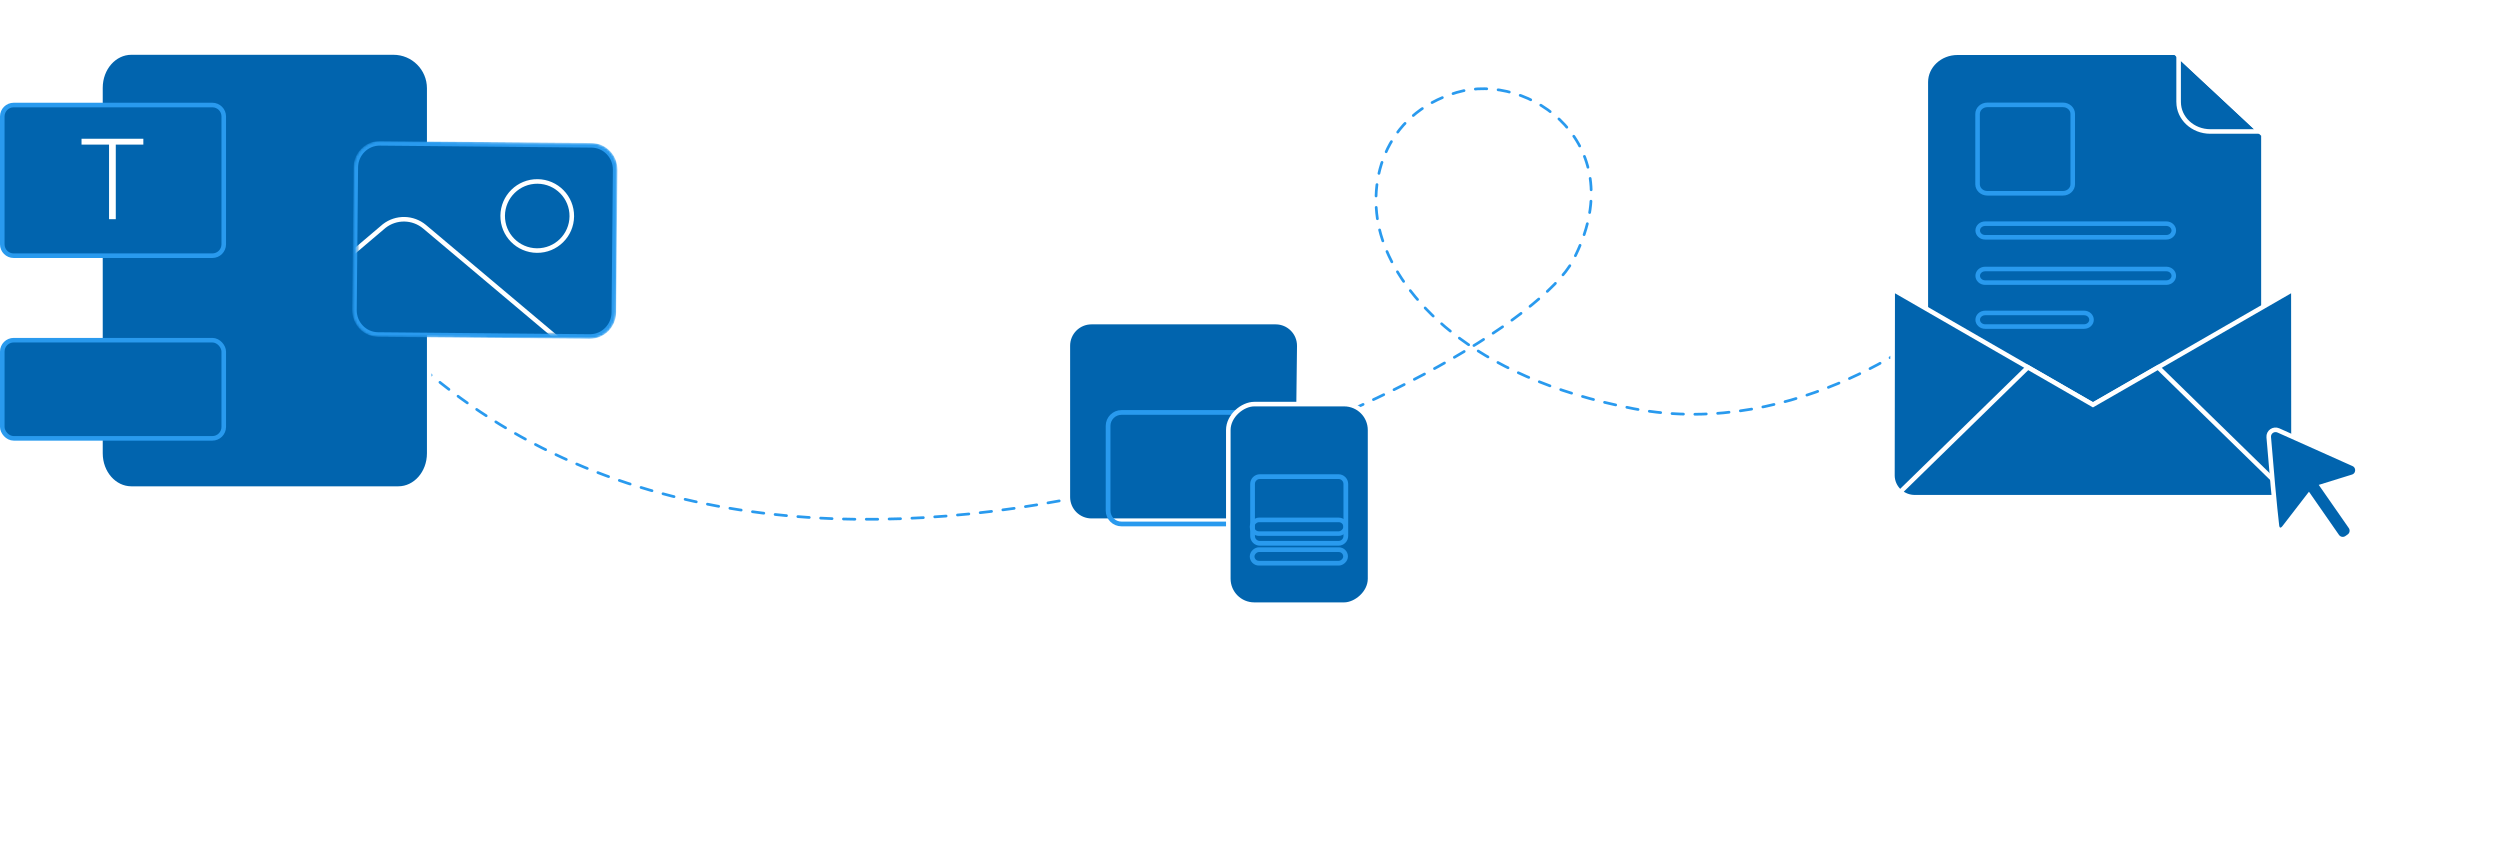 <?xml version="1.0" encoding="UTF-8"?> <svg xmlns="http://www.w3.org/2000/svg" width="1095" height="370" viewBox="0 0 1095 370" fill="none"> <g clip-path="url(#clip0_73_3961)"> <path d="M185 161.07C360 312.498 662.5 164.499 689 113.999C715.5 63.5 670 31 638 40.499C606 49.999 597.5 81 605.5 105C613.5 129 642.5 165 715.5 178.997C788.5 192.995 849 142.497 849 142.497" stroke="#299AEE" stroke-width="1.2" stroke-linecap="round" stroke-dasharray="5 5"></path> <path d="M467.714 151.429L467.714 217.714C467.714 223.434 472.351 228.071 478.071 228.071L568.179 228.071L569.09 151.552C569.158 145.784 564.501 141.071 558.733 141.071L478.072 141.071C472.351 141.071 467.714 145.708 467.714 151.429Z" fill="#0164AE"></path> <path d="M569.214 228.071L478.071 228.071C472.351 228.071 467.714 223.434 467.714 217.714L467.714 151.429C467.714 145.708 472.351 141.071 478.071 141.071L558.733 141.071C564.501 141.071 569.158 145.784 569.09 151.552L568.179 228.071" stroke="white" stroke-width="2"></path> <g filter="url(#filter0_d_73_3961)"> <path d="M547.236 208.783L491.217 208.783C487.978 208.783 485.344 206.161 485.344 202.929L485.344 165.813C485.344 162.577 487.982 159.939 491.217 159.939L547.236 159.939C550.471 159.939 553.109 162.577 553.109 165.813L553.109 202.909C553.109 206.145 550.471 208.783 547.236 208.783Z" stroke="#299AEE" stroke-width="2.071" stroke-miterlimit="10" stroke-linecap="round" stroke-linejoin="round"></path> </g> <rect x="600.089" y="177" width="87.842" height="62.089" rx="11.357" transform="rotate(90 600.089 177)" fill="#0164AE" stroke="white" stroke-width="2"></rect> <rect x="589.396" y="227.718" width="6" height="41" rx="3" transform="rotate(90 589.396 227.718)" stroke="#299AEE" stroke-width="2"></rect> <rect x="589.361" y="240.754" width="5.929" height="40.929" rx="2.964" transform="rotate(90 589.361 240.754)" stroke="#2998EA" stroke-width="2.071"></rect> <g filter="url(#filter1_d_73_3961)"> <path d="M586.259 217.264L551.83 217.264C550.058 217.264 548.62 215.83 548.62 214.066L548.62 191.254C548.62 189.486 550.062 188.044 551.83 188.044L586.259 188.044C588.027 188.044 589.469 189.486 589.469 191.254L589.469 214.054C589.469 215.822 588.027 217.264 586.259 217.264Z" stroke="#299AEE" stroke-width="2.071" stroke-miterlimit="10" stroke-linecap="round" stroke-linejoin="round"></path> </g> <path d="M57.498 23H150.866H150.877L172.341 23C180.989 23 188 30.011 188 38.659V65.248V198.558C188 207.206 181.84 214 174.502 214H57.498C50.16 214 44 207.206 44 198.558V38.442C44 29.794 50.16 23 57.498 23Z" fill="#0164AE" stroke="white" stroke-width="2"></path> <mask id="mask0_73_3961" style="mask-type:alpha" maskUnits="userSpaceOnUse" x="154" y="61" width="117" height="88"> <path d="M165.73 147.522L258.33 148.389C264.624 148.448 269.8 143.273 269.86 136.861L270.444 74.394C270.504 67.982 265.426 62.712 259.132 62.653L166.532 61.786C160.238 61.727 155.062 66.901 155.002 73.314L154.417 135.814C154.357 142.226 159.435 147.463 165.73 147.522Z" fill="#0164AE"></path> </mask> <g mask="url(#mask0_73_3961)"> <path d="M258.323 147.389L165.59 146.521C159.852 146.467 155.197 141.694 155.252 135.822L155.837 73.321C155.892 67.445 160.639 62.731 166.374 62.785L259.106 63.652C264.841 63.706 269.499 68.508 269.444 74.384L268.859 136.852C268.804 142.728 264.058 147.442 258.323 147.389Z" fill="#0164AE" stroke="#299AEE" stroke-width="2" stroke-miterlimit="10" stroke-linecap="round" stroke-linejoin="round"></path> <mask id="mask1_73_3961" style="mask-type:alpha" maskUnits="userSpaceOnUse" x="156" y="61" width="115" height="86"> <path d="M258.54 145.414L167.422 144.561C161.787 144.509 157.227 139.851 157.281 134.132L157.852 73.072C157.905 67.349 162.556 62.749 168.187 62.802L259.305 63.654C264.936 63.707 269.5 68.393 269.446 74.116L268.875 135.144C268.822 140.866 264.171 145.467 258.54 145.414Z" fill="#BDE3FF" stroke="#299AEE" stroke-width="2" stroke-miterlimit="10" stroke-linecap="round" stroke-linejoin="round"></path> </mask> <g mask="url(#mask1_73_3961)"> <path d="M109.093 149.204L168.267 99.01C173.495 94.927 180.865 95.062 185.949 99.308L251.272 154.277" stroke="white" stroke-width="2" stroke-miterlimit="10" stroke-linecap="round" stroke-linejoin="round"></path> </g> <path d="M235.168 109.75C243.528 109.828 250.369 103.114 250.447 94.754C250.525 86.393 243.811 79.552 235.451 79.474C227.091 79.396 220.25 86.11 220.172 94.47C220.094 102.831 226.808 109.671 235.168 109.75Z" stroke="white" stroke-width="2" stroke-miterlimit="10" stroke-linecap="round" stroke-linejoin="round"></path> </g> <path d="M414.5 127.314L417.597 137.1C417.794 137.72 418.28 138.206 418.9 138.403L428.686 141.5L418.9 144.597C418.28 144.794 417.794 145.28 417.597 145.9L414.5 155.686L411.403 145.9C411.206 145.28 410.72 144.794 410.1 144.597L400.314 141.5L410.1 138.403C410.72 138.206 411.206 137.72 411.403 137.1L414.5 127.314Z" fill="white" stroke="white" stroke-width="2"></path> <path d="M802.323 237.582L804.542 244.721C804.735 245.342 805.219 245.831 805.838 246.03L812.954 248.323L805.815 250.542C805.194 250.735 804.705 251.219 804.506 251.839L802.213 258.954L799.994 251.816C799.801 251.194 799.317 250.705 798.697 250.506L791.582 248.214L798.721 245.994C799.342 245.801 799.831 245.317 800.03 244.698L802.323 237.582Z" fill="white" stroke="white" stroke-width="2"></path> <path d="M841.339 113.507L841.339 113.507L841.348 113.499C841.375 113.475 841.399 113.454 841.418 113.437C841.44 113.417 841.448 113.409 841.462 113.396C841.484 113.377 841.491 113.371 841.494 113.369L841.519 113.351L841.543 113.331C853.743 103.072 872.691 87.434 888.591 74.358C896.541 67.82 903.728 61.925 908.927 57.663C911.527 55.532 913.63 53.81 915.083 52.62C915.778 52.051 916.325 51.604 916.706 51.292C917.086 51.604 917.633 52.051 918.328 52.62C919.781 53.81 921.884 55.532 924.484 57.663C929.683 61.925 936.87 67.82 944.82 74.358C960.721 87.434 979.668 103.072 991.868 113.331C995.635 116.498 998.874 119.35 1001.17 121.409C1002.32 122.439 1003.23 123.27 1003.86 123.843C1004.13 124.09 1004.34 124.289 1004.5 124.436V124.438V124.445V124.452V124.459V124.466V124.473V124.481V124.488V124.495V124.503V124.51V124.518V124.525V124.533V124.54V124.548V124.556V124.563V124.571V124.579V124.587V124.594V124.602V124.61V124.618V124.626V124.634V124.642V124.65V124.659V124.667V124.675V124.683V124.692V124.7V124.708V124.717V124.725V124.734V124.742V124.751V124.759V124.768V124.776V124.785V124.794V124.802V124.811V124.82V124.829V124.837V124.846V124.855V124.864V124.873V124.882V124.891V124.9V124.909V124.918V124.927V124.936V124.945V124.955V124.964V124.973V124.982V124.992V125.001V125.01V125.02V125.029V125.038V125.048V125.057V125.067V125.076V125.086V125.095V125.105V125.114V125.124V125.133V125.143V125.153V125.162V125.172V125.181V125.191V125.201V125.211V125.22V125.23V125.24V125.25V125.26V125.269V125.279V125.289V125.299V125.309V125.319V125.329V125.339V125.349V125.358V125.368V125.378V125.388V125.398V125.408V125.418V125.428V125.438V125.449V125.459V125.469V125.479V125.489V125.499V125.509V125.519V125.529V125.539V125.549V125.56V125.57V125.58V125.59V125.6V125.61V125.62V125.631V125.641V125.651V125.661V125.671V125.681V125.692V125.702V125.712V125.722V125.732V125.743V125.753V125.763V125.773V125.783V125.793V125.804V125.814V125.824V125.834V125.844V125.855V125.865V125.875V125.885V125.895V125.905V125.915V125.926V125.936V125.946V125.956V125.966V125.976V125.986V125.996V126.007V126.017V126.027V126.037V126.047V126.057V126.067V126.077V126.087V126.097V126.107V126.117V126.127V126.137V126.147V126.157V126.167V126.177V126.187V126.196V126.206V126.216V126.226V126.236V126.246V126.256V126.265V126.275V126.285V126.295V126.304V126.314V126.324V126.333V126.343V126.353V126.362V126.372V126.381V126.391V126.401V126.41V126.42V126.429V126.439V126.448V126.457V126.467V126.476V126.486V126.495V126.504V126.513V126.523V126.532V126.541V126.55V126.56V126.569V126.578V126.587V126.596V126.605V126.614V126.623V126.632V126.641V126.65V126.659V126.667V126.676V126.685V126.694V126.702V126.711V126.72V126.728V126.737V126.746V126.754V126.763V126.771V126.78V126.788V126.796V126.805V126.813V126.821V126.829V126.838V126.846V126.854V126.862V126.87V126.878V126.886V126.894V126.902V126.91V126.918V126.926V126.93L916.706 178.838L829 126.93V124.431C829.153 124.288 829.36 124.093 829.619 123.853C830.225 123.289 831.111 122.472 832.229 121.459C834.466 119.433 837.63 116.626 841.339 113.507Z" stroke="white" stroke-width="2"></path> <path d="M857.384 23.09H952.84L991.382 59.025V171.103C991.382 178.147 985.231 183.979 977.499 183.979H857.384C849.651 183.979 843.501 178.147 843.501 171.103V35.966C843.501 28.921 849.651 23.09 857.384 23.09Z" fill="#0164AE" stroke="white" stroke-width="2"></path> <path d="M954.245 44.713V44.279L954.234 44.268V24.389L989.843 57.59H968.128C960.396 57.59 954.245 51.758 954.245 44.713Z" stroke="white" stroke-width="2"></path> <path d="M870.486 45.937H903.551C905.997 45.937 907.858 47.769 907.858 49.885V80.714C907.858 82.829 905.997 84.662 903.551 84.662H870.486C868.041 84.662 866.179 82.829 866.179 80.714V49.885C866.179 47.769 868.041 45.937 870.486 45.937Z" stroke="#299AEE" stroke-width="2"></path> <path d="M869.505 97.974H948.851C950.719 97.974 952.12 99.37 952.12 100.954C952.12 102.53 950.727 103.934 948.851 103.934H869.505C867.637 103.934 866.236 102.538 866.236 100.954C866.236 99.377 867.629 97.974 869.505 97.974Z" stroke="#299AEE" stroke-width="2"></path> <path d="M869.505 117.82H948.851C950.719 117.82 952.12 119.216 952.12 120.8C952.12 122.377 950.727 123.78 948.851 123.78H869.505C867.637 123.78 866.236 122.384 866.236 120.8C866.236 119.223 867.629 117.82 869.505 117.82Z" stroke="#299AEE" stroke-width="2"></path> <path d="M869.505 137.071H912.819C914.687 137.071 916.088 138.467 916.088 140.051C916.088 141.627 914.695 143.031 912.819 143.031H869.505C867.637 143.031 866.236 141.635 866.236 140.051C866.236 138.474 867.629 137.071 869.505 137.071Z" stroke="#299AEE" stroke-width="2"></path> <path d="M828.88 208.232L828.998 126.73L916.223 177.022L916.722 177.31L917.222 177.023L1004.5 126.73L1004.56 208.232C1004.56 208.232 1004.56 208.232 1004.56 208.233C1004.56 213.475 1000.16 217.809 994.733 217.809H838.677C833.254 217.809 828.881 213.479 828.88 208.233C828.88 208.232 828.88 208.232 828.88 208.232Z" fill="#0164AE" stroke="white" stroke-width="2"></path> <path d="M945.224 160.894L1001.1 215.459C999.384 216.905 997.168 217.786 994.733 217.786H838.677C836.251 217.786 834.029 216.905 832.317 215.461L888.209 160.883L916.223 177.012L916.722 177.299L917.221 177.012L945.224 160.894Z" fill="#0164AE" stroke="white" stroke-width="2"></path> <path d="M993.706 191.49C994.748 204.176 996.323 222.318 997.296 230.314C997.541 232.328 999.227 232.695 1000.46 231.088L1011.28 217.056L1023.66 234.866C1024.61 236.226 1026.48 236.562 1027.84 235.616L1028.85 234.912C1030.21 233.966 1030.54 232.097 1029.6 230.737L1017.21 212.927L1030.45 208.82C1033.09 208 1033.31 204.345 1030.78 203.216L997.917 188.517C995.837 187.587 993.52 189.219 993.706 191.49Z" fill="#0164AE" stroke="white" stroke-width="2"></path> <rect x="1" y="149" width="97" height="43" rx="5" fill="#0164AE" stroke="#299AEE" stroke-width="2"></rect> <path d="M1 51C1 48.239 3.239 46 6 46H93C95.761 46 98 48.239 98 51V107C98 109.761 95.761 112 93 112H6C3.239 112 1 109.761 1 107V51Z" fill="#0164AE" stroke="#299AEE" stroke-width="2"></path> <path d="M50.712 60.773V96H47.76V60.773H50.712ZM62.785 60.773V63.338H35.711V60.773H62.785Z" fill="white"></path> </g> <defs> <filter id="filter0_d_73_3961" x="463.594" y="158.904" width="111.265" height="92.343" filterUnits="userSpaceOnUse" color-interpolation-filters="sRGB"> <feFlood flood-opacity="0" result="BackgroundImageFix"></feFlood> <feColorMatrix in="SourceAlpha" type="matrix" values="0 0 0 0 0 0 0 0 0 0 0 0 0 0 0 0 0 0 127 0" result="hardAlpha"></feColorMatrix> <feOffset dy="20.714"></feOffset> <feGaussianBlur stdDeviation="10.357"></feGaussianBlur> <feColorMatrix type="matrix" values="0 0 0 0 0 0 0 0 0 0 0 0 0 0 0 0 0 0 0.2 0"></feColorMatrix> <feBlend mode="normal" in2="BackgroundImageFix" result="effect1_dropShadow_73_3961"></feBlend> <feBlend mode="normal" in="SourceGraphic" in2="effect1_dropShadow_73_3961" result="shape"></feBlend> </filter> <filter id="filter1_d_73_3961" x="526.87" y="187.008" width="84.35" height="72.721" filterUnits="userSpaceOnUse" color-interpolation-filters="sRGB"> <feFlood flood-opacity="0" result="BackgroundImageFix"></feFlood> <feColorMatrix in="SourceAlpha" type="matrix" values="0 0 0 0 0 0 0 0 0 0 0 0 0 0 0 0 0 0 127 0" result="hardAlpha"></feColorMatrix> <feOffset dy="20.714"></feOffset> <feGaussianBlur stdDeviation="10.357"></feGaussianBlur> <feColorMatrix type="matrix" values="0 0 0 0 0 0 0 0 0 0 0 0 0 0 0 0 0 0 0.2 0"></feColorMatrix> <feBlend mode="normal" in2="BackgroundImageFix" result="effect1_dropShadow_73_3961"></feBlend> <feBlend mode="normal" in="SourceGraphic" in2="effect1_dropShadow_73_3961" result="shape"></feBlend> </filter> <clipPath id="clip0_73_3961"> <rect width="1095" height="370" fill="white"></rect> </clipPath> </defs> </svg> 